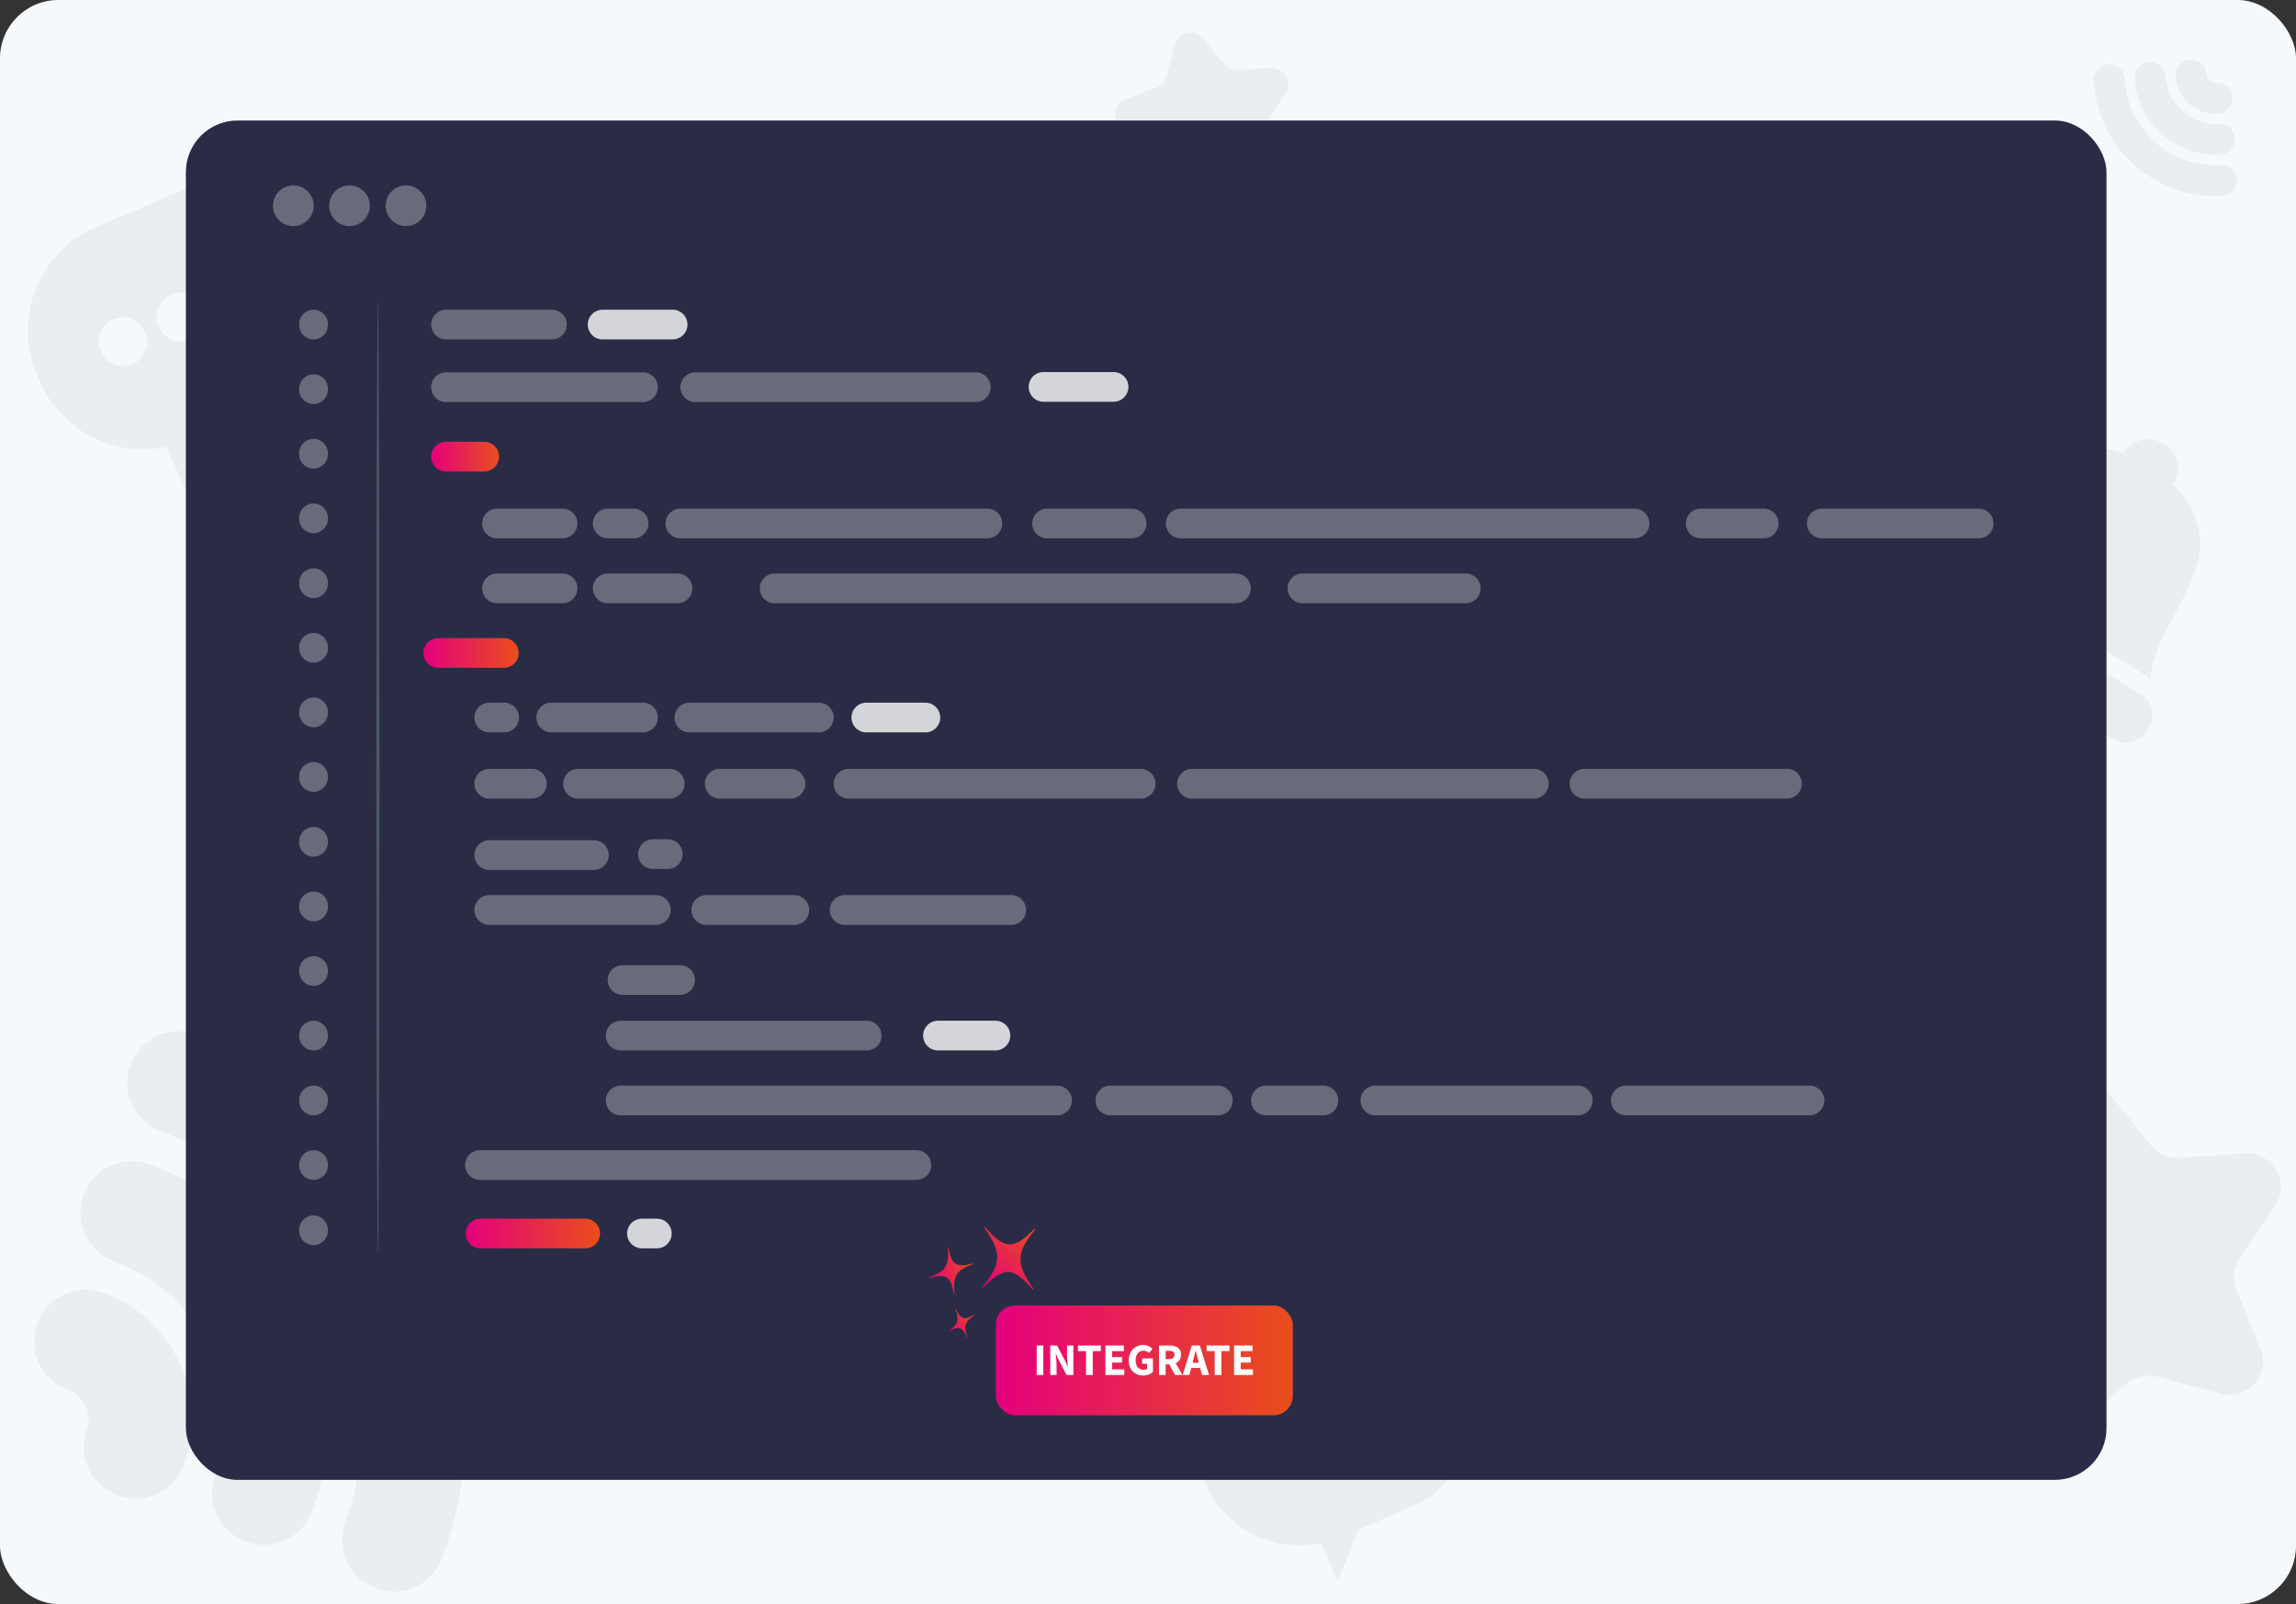 <svg fill="none" height="440" viewBox="0 0 630 440" width="630" xmlns="http://www.w3.org/2000/svg" xmlns:xlink="http://www.w3.org/1999/xlink"><rect x="0" y="0" width="630" height="440" fill="#333333" stroke="none"/><linearGradient id="a"><stop offset="0" stop-color="#e5007d"/><stop offset="1" stop-color="#e94e1b"/></linearGradient><linearGradient id="b" gradientUnits="userSpaceOnUse" x1="260.262" x2="267.382" xlink:href="#a" y1="365.2" y2="360.701"/><linearGradient id="c" gradientUnits="userSpaceOnUse" x1="269.682" x2="283.988" xlink:href="#a" y1="353.14" y2="337.166"/><linearGradient id="d" gradientUnits="userSpaceOnUse" x1="254.92" x2="267.056" xlink:href="#a" y1="350.49" y2="346.657"/><linearGradient id="e" gradientUnits="userSpaceOnUse" x1="118.314" x2="136.914" xlink:href="#a" y1="125.247" y2="125.247"/><linearGradient id="f" gradientUnits="userSpaceOnUse" x1="116.188" x2="142.317" xlink:href="#a" y1="179.098" y2="179.098"/><linearGradient id="g" gradientUnits="userSpaceOnUse" x1="127.791" x2="164.637" xlink:href="#a" y1="338.349" y2="338.349"/><linearGradient id="h" gradientUnits="userSpaceOnUse" x1="273.235" x2="354.721" xlink:href="#a" y1="373.122" y2="373.122"/><clipPath id="i"><rect height="440" rx="16" width="630"/></clipPath><clipPath id="j"><rect height="372.886" rx="14.171" width="527" x="51" y="33.057"/></clipPath><g clip-path="url(#i)"><rect fill="#f6f9fc" height="440" rx="16" width="630"/><path d="m382.924 390.3c-3.07 1.311-6.63-.134-7.951-3.228s.097-6.664 3.167-7.975 6.629.134 7.951 3.228c1.321 3.093-.097 6.664-3.167 7.975zm-14.481 6.185c-3.07 1.311-6.63-.135-7.951-3.228-1.322-3.094.096-6.665 3.166-7.976s6.63.134 7.951 3.228-.097 6.665-3.166 7.976zm-14.482 6.184c-3.07 1.311-6.63-.134-7.951-3.228s.096-6.665 3.166-7.976 6.63.134 7.951 3.228c1.322 3.094-.096 6.665-3.166 7.976zm10.665-42.688-19.913 8.504c-14.142 6.039-20.733 22.641-14.647 36.893l.63 1.474c5.39 12.622 18.985 19.316 31.848 16.492l4.484 10.501 5.674-14.293 14.685-6.271c14.142-6.039 20.734-22.641 14.648-36.894l-.63-1.474c-6.086-14.252-22.637-20.971-36.779-14.932z" fill="#ebeef1"/><path d="m579.151 300.482 11.039 13.666c1.917 2.373 4.897 3.665 7.968 3.454l17.679-1.215c7.734-.531 12.728 7.908 8.452 14.28l-9.776 14.57c-1.697 2.531-2.023 5.723-.871 8.536l6.636 16.197c2.902 7.084-3.697 14.373-11.168 12.335l-17.08-4.661c-2.967-.81-6.148-.129-8.507 1.821l-13.579 11.225c-5.939 4.91-15.013.976-15.354-6.657l-.78-17.45c-.136-3.031-1.776-5.802-4.386-7.411l-15.028-9.259c-6.573-4.05-5.581-13.771 1.679-16.449l16.598-6.124c2.883-1.064 5.05-3.457 5.796-6.401l4.291-16.948c1.877-7.412 11.563-9.486 16.391-3.509z" fill="#ebeef1"/><path d="m330.355 10.725 5.47 6.772c.95 1.176 2.426 1.816 3.948 1.712l8.761-.602c3.832-.263 6.306 3.918 4.188 7.076l-4.845 7.22c-.841 1.254-1.002 2.836-.431 4.23l3.288 8.026c1.438 3.51-1.832 7.122-5.534 6.112l-8.464-2.31c-1.47-.401-3.046-.064-4.215.902l-6.728 5.562c-2.943 2.433-7.439.484-7.608-3.298l-.387-8.647c-.067-1.502-.88-2.875-2.173-3.672l-7.447-4.588c-3.257-2.007-2.765-6.823.832-8.151l8.225-3.034c1.428-.527 2.502-1.713 2.872-3.172l2.126-8.398c.93-3.673 5.73-4.701 8.122-1.739z" fill="#ebeef1"/><path d="m32.344 410.239c-7.375-2.657-11.199-10.793-8.541-18.169 1.57-4.357-.697-9.178-5.054-10.748-7.376-2.658-11.199-10.793-8.542-18.169 2.658-7.375 10.792-11.202 18.168-8.544 19.083 6.877 29.014 28 22.137 47.086-2.658 7.375-10.792 11.202-18.167 8.544z" fill="#ebeef1"/><path d="m67.572 422.934c-7.375-2.658-11.199-10.794-8.541-18.169 8.569-23.781-3.806-50.099-27.587-58.668-7.376-2.658-11.199-10.794-8.542-18.169 2.658-7.375 10.792-11.202 18.168-8.544 38.509 13.876 58.546 56.496 44.669 95.005-2.658 7.376-10.792 11.202-18.167 8.545z" fill="#ebeef1"/><path d="m103.239 435.785c-7.375-2.658-11.199-10.793-8.541-18.169 15.656-43.447-6.954-91.531-50.401-107.187-7.376-2.658-11.199-10.793-8.542-18.169 2.658-7.375 10.792-11.202 18.168-8.544 58.175 20.963 88.446 85.35 67.483 143.524-2.658 7.376-10.792 11.203-18.167 8.545z" fill="#ebeef1"/><path d="m600.976 16.381c2.341-.131 4.345 1.662 4.476 4.003.077 1.383 1.265 2.445 2.648 2.368 2.342-.131 4.346 1.662 4.477 4.003.13 2.341-1.662 4.346-4.003 4.477-6.058.338-11.262-4.316-11.601-10.375-.131-2.341 1.661-4.346 4.003-4.477z" fill="#ebeef1"/><path d="m589.791 17.006c2.341-.131 4.346 1.662 4.476 4.003.422 7.549 6.907 13.348 14.456 12.926 2.341-.131 4.346 1.662 4.476 4.003.131 2.341-1.661 4.346-4.002 4.477-12.225.683-22.725-8.708-23.408-20.933-.131-2.341 1.661-4.346 4.002-4.477z" fill="#ebeef1"/><path d="m578.469 17.638c2.341-.131 4.345 1.662 4.476 4.003.77 13.792 12.618 24.387 26.411 23.616 2.341-.131 4.345 1.662 4.476 4.003.131 2.341-1.661 4.346-4.003 4.477-18.468 1.032-34.331-13.155-35.363-31.623-.131-2.341 1.661-4.346 4.003-4.477z" fill="#ebeef1"/><path d="m68.129 86.309c-3.368 1.438-7.273-.147-8.723-3.542-1.449-3.394.106-7.311 3.474-8.75 3.368-1.438 7.273.147 8.723 3.541s-.106 7.312-3.474 8.75zm-15.887 6.785c-3.368 1.438-7.273-.147-8.723-3.542-1.449-3.394.106-7.311 3.474-8.75 3.368-1.438 7.273.147 8.723 3.541s-.106 7.312-3.474 8.75zm-15.888 6.785c-3.368 1.438-7.273-.147-8.723-3.542-1.449-3.394.106-7.311 3.474-8.75 3.368-1.438 7.274.147 8.723 3.541s-.106 7.312-3.474 8.75zm11.7-46.831-21.846 9.329c-15.515 6.625-22.746 24.839-16.069 40.474l.691 1.617c5.913 13.847 20.828 21.191 34.939 18.093l4.919 11.519 6.225-15.679 16.111-6.88c15.515-6.626 22.746-24.839 16.069-40.475l-.691-1.617c-6.677-15.636-24.834-23.007-40.349-16.382z" fill="#ebeef1"/><path d="m602.639 155.467c4.37-13.287-6.381-22.692-6.381-22.692 5.767-9.054-7.764-17.599-13.598-8.44 0 0-13.245-5.49-23.481 4.156-10.237 9.646-12.29 18.127-22.479 24.485l53.326 33.099c1.39-11.819 8.243-17.322 12.613-30.608zm-15.174 35.067-52.659-32.685c-3.203-1.988-7.534-.877-9.674 2.483-2.14 3.359-1.278 7.694 1.925 9.682l32.249 20.017c-2.454 4.464-1.248 9.957 2.913 12.539 4.162 2.583 9.698 1.276 12.711-2.842l4.786 2.971c3.203 1.988 7.534.877 9.674-2.483 2.139-3.359 1.277-7.694-1.925-9.682z" fill="#eaeef1"/><g clip-path="url(#j)"><path d="m567.105 405.942h-507.956c-4.517 0-8.149-3.747-8.149-8.408v-355.612c0-4.935 3.809-8.865 8.591-8.865h509.816c4.783 0 8.592 3.93 8.592 8.865v352.688c.088 6.306-4.872 11.332-10.894 11.332z" fill="#2a2c46"/><path d="m267.369 360.693c-.006-.015-.014-.029-.021-.044-2.814 1.582-3.718 1.284-5.111-1.684-.014.009-.028.015-.042.023-.014.009-.026.02-.04.029 1.113 3.145.775 4.228-1.912 6.121.006.016.011.032.017.047.006.016.014.029.021.045 2.814-1.583 3.718-1.285 5.111 1.683.014-.008.028-.014.042-.023s.026-.02.04-.028c-1.113-3.145-.775-4.229 1.912-6.122-.006-.015-.011-.032-.017-.047z" fill="url(#b)"/><path d="m283.952 337.154c-.026-.033-.055-.061-.082-.094-5.79 5.834-8.213 5.734-13.69-.567-.028.031-.059.056-.087.087s-.051.066-.078.097c4.915 6.929 4.84 9.818-.422 16.325.026.034.047.07.073.103.027.034.056.061.082.094 5.791-5.834 8.214-5.734 13.691.567.028-.031.059-.056.086-.087.028-.031.051-.066.079-.097-4.915-6.929-4.84-9.818.422-16.325-.026-.033-.047-.07-.074-.103z" fill="url(#c)"/><path d="m267.04 346.641c-.003-.025-.009-.048-.013-.073-4.721 1.229-5.928.445-6.82-4.429-.024.007-.047.011-.071.019-.023.007-.046.018-.069.025.415 5.024-.496 6.477-5.151 8.21.003.025.003.05.006.075.004.024.01.047.014.072 4.721-1.228 5.928-.445 6.82 4.429.024-.007.047-.011.07-.019.024-.007.047-.018.07-.025-.415-5.025.496-6.477 5.15-8.209-.002-.025-.002-.051-.006-.075z" fill="url(#d)"/></g><path d="m151.44 84.96h-29.052c-2.25 0-4.074 1.824-4.074 4.074 0 2.25 1.824 4.074 4.074 4.074h29.052c2.25 0 4.074-1.824 4.074-4.074 0-2.25-1.824-4.074-4.074-4.074z" fill="#fff" opacity=".3"/><path d="m132.84 121.186h-10.452c-2.25 0-4.074 1.824-4.074 4.074s1.824 4.074 4.074 4.074h10.452c2.25 0 4.074-1.824 4.074-4.074s-1.824-4.074-4.074-4.074z" fill="url(#e)"/><path d="m154.363 139.52h-17.98c-2.25 0-4.074 1.824-4.074 4.074s1.824 4.074 4.074 4.074h17.98c2.25 0 4.074-1.824 4.074-4.074s-1.824-4.074-4.074-4.074z" fill="#fff" opacity=".3"/><path d="m173.848 139.52h-7.085c-2.25 0-4.075 1.824-4.075 4.074s1.825 4.074 4.075 4.074h7.085c2.251 0 4.075-1.824 4.075-4.074s-1.824-4.074-4.075-4.074z" fill="#fff" opacity=".3"/><path d="m310.514 139.52h-23.205c-2.251 0-4.075 1.824-4.075 4.074s1.824 4.074 4.075 4.074h23.205c2.25 0 4.075-1.824 4.075-4.074s-1.825-4.074-4.075-4.074z" fill="#fff" opacity=".3"/><path d="m402.186 157.323h-44.817c-2.251 0-4.075 1.824-4.075 4.075 0 2.25 1.824 4.074 4.075 4.074h44.817c2.25 0 4.074-1.824 4.074-4.074 0-2.251-1.824-4.075-4.074-4.075z" fill="#fff" opacity=".3"/><path d="m483.937 139.52h-17.271c-2.251 0-4.075 1.824-4.075 4.074s1.824 4.074 4.075 4.074h17.271c2.25 0 4.074-1.824 4.074-4.074s-1.824-4.074-4.074-4.074z" fill="#fff" opacity=".3"/><path d="m542.926 139.52h-43.046c-2.25 0-4.074 1.824-4.074 4.074s1.824 4.074 4.074 4.074h43.046c2.25 0 4.074-1.824 4.074-4.074s-1.824-4.074-4.074-4.074z" fill="#fff" opacity=".3"/><path d="m154.363 157.323h-17.98c-2.25 0-4.074 1.824-4.074 4.075 0 2.25 1.824 4.074 4.074 4.074h17.98c2.25 0 4.074-1.824 4.074-4.074 0-2.251-1.824-4.075-4.074-4.075z" fill="#fff" opacity=".3"/><path d="m138.243 175.037h-17.98c-2.25 0-4.075 1.824-4.075 4.074 0 2.251 1.825 4.075 4.075 4.075h17.98c2.25 0 4.074-1.824 4.074-4.075 0-2.25-1.824-4.074-4.074-4.074z" fill="url(#f)"/><g fill="#fff"><path d="m138.331 192.751h-4.074c-2.25 0-4.075 1.824-4.075 4.074s1.825 4.075 4.075 4.075h4.074c2.25 0 4.074-1.825 4.074-4.075s-1.824-4.074-4.074-4.074z" opacity=".3"/><path d="m183.237 230.217h-4.074c-2.25 0-4.075 1.824-4.075 4.074s1.824 4.074 4.075 4.074h4.074c2.25 0 4.074-1.824 4.074-4.074s-1.824-4.074-4.074-4.074z" opacity=".3"/><path d="m363.125 297.797h-15.765c-2.25 0-4.075 1.824-4.075 4.074s1.825 4.074 4.075 4.074h15.765c2.251 0 4.075-1.824 4.075-4.074s-1.824-4.074-4.075-4.074z" opacity=".3"/><path d="m496.514 297.797h-50.397c-2.25 0-4.074 1.824-4.074 4.074s1.824 4.074 4.074 4.074h50.397c2.25 0 4.074-1.824 4.074-4.074s-1.824-4.074-4.074-4.074z" opacity=".3"/><path d="m273.137 279.994h-15.766c-2.25 0-4.074 1.824-4.074 4.074 0 2.251 1.824 4.075 4.074 4.075h15.766c2.25 0 4.074-1.824 4.074-4.075 0-2.25-1.824-4.074-4.074-4.074z" opacity=".8"/><path d="m186.603 264.76h-15.766c-2.25 0-4.074 1.824-4.074 4.074s1.824 4.074 4.074 4.074h15.766c2.25 0 4.074-1.824 4.074-4.074s-1.824-4.074-4.074-4.074z" opacity=".3"/><path d="m334.163 297.797h-29.494c-2.251 0-4.075 1.824-4.075 4.074s1.824 4.074 4.075 4.074h29.494c2.25 0 4.074-1.824 4.074-4.074s-1.824-4.074-4.074-4.074z" opacity=".3"/><path d="m145.948 210.908h-11.691c-2.25 0-4.075 1.824-4.075 4.074 0 2.251 1.825 4.075 4.075 4.075h11.691c2.25 0 4.074-1.824 4.074-4.075 0-2.25-1.824-4.074-4.074-4.074z" opacity=".3"/><path d="m162.954 230.482h-28.697c-2.25 0-4.075 1.825-4.075 4.075s1.825 4.074 4.075 4.074h28.697c2.25 0 4.074-1.824 4.074-4.074s-1.824-4.075-4.074-4.075z" opacity=".3"/><path d="m179.96 245.54h-45.703c-2.25 0-4.075 1.824-4.075 4.074s1.825 4.075 4.075 4.075h45.703c2.25 0 4.074-1.825 4.074-4.075s-1.824-4.074-4.074-4.074z" opacity=".3"/><path d="m277.477 245.54h-45.703c-2.25 0-4.074 1.824-4.074 4.074s1.824 4.075 4.074 4.075h45.703c2.25 0 4.074-1.825 4.074-4.075s-1.824-4.074-4.074-4.074z" opacity=".3"/><path d="m237.797 279.994h-67.491c-2.251 0-4.075 1.824-4.075 4.074 0 2.251 1.824 4.075 4.075 4.075h67.491c2.25 0 4.074-1.824 4.074-4.075 0-2.25-1.824-4.074-4.074-4.074z" opacity=".3"/><path d="m290.054 297.797h-119.748c-2.251 0-4.075 1.824-4.075 4.074s1.824 4.074 4.075 4.074h119.748c2.25 0 4.074-1.824 4.074-4.074s-1.824-4.074-4.074-4.074z" opacity=".3"/><path d="m251.437 315.512h-119.749c-2.25 0-4.074 1.824-4.074 4.074s1.824 4.074 4.074 4.074h119.749c2.25 0 4.074-1.824 4.074-4.074s-1.824-4.074-4.074-4.074z" opacity=".3"/><path d="m217.957 245.54h-24.18c-2.25 0-4.074 1.824-4.074 4.074s1.824 4.075 4.074 4.075h24.18c2.25 0 4.074-1.825 4.074-4.075s-1.824-4.074-4.074-4.074z" opacity=".3"/><path d="m176.417 192.751h-25.154c-2.25 0-4.075 1.824-4.075 4.074s1.825 4.075 4.075 4.075h25.154c2.25 0 4.074-1.825 4.074-4.075s-1.824-4.074-4.074-4.074z" opacity=".3"/><path d="m183.768 210.908h-25.154c-2.25 0-4.074 1.824-4.074 4.074 0 2.251 1.824 4.075 4.074 4.075h25.154c2.25 0 4.075-1.824 4.075-4.075 0-2.25-1.825-4.074-4.075-4.074z" opacity=".3"/><path d="m312.994 210.908h-80.157c-2.25 0-4.074 1.824-4.074 4.074 0 2.251 1.824 4.075 4.074 4.075h80.157c2.25 0 4.075-1.824 4.075-4.075 0-2.25-1.825-4.074-4.075-4.074z" opacity=".3"/><path d="m420.871 210.908h-93.797c-2.25 0-4.074 1.824-4.074 4.074 0 2.251 1.824 4.075 4.074 4.075h93.797c2.25 0 4.075-1.824 4.075-4.075 0-2.25-1.825-4.074-4.075-4.074z" opacity=".3"/><path d="m216.894 210.908h-19.397c-2.25 0-4.074 1.824-4.074 4.074 0 2.251 1.824 4.075 4.074 4.075h19.397c2.25 0 4.075-1.824 4.075-4.075 0-2.25-1.825-4.074-4.075-4.074z" opacity=".3"/><path d="m224.688 192.751h-35.517c-2.25 0-4.074 1.824-4.074 4.074s1.824 4.075 4.074 4.075h35.517c2.25 0 4.075-1.825 4.075-4.075s-1.825-4.074-4.075-4.074z" opacity=".3"/><path d="m253.917 192.751h-16.208c-2.251 0-4.075 1.824-4.075 4.074s1.824 4.075 4.075 4.075h16.208c2.25 0 4.074-1.825 4.074-4.075s-1.824-4.074-4.074-4.074z" opacity=".8"/><path d="m185.894 157.323h-19.131c-2.25 0-4.075 1.824-4.075 4.075 0 2.25 1.825 4.074 4.075 4.074h19.131c2.25 0 4.074-1.824 4.074-4.074 0-2.251-1.824-4.075-4.074-4.075z" opacity=".3"/><path d="m339.123 157.323h-126.569c-2.25 0-4.074 1.824-4.074 4.075 0 2.25 1.824 4.074 4.074 4.074h126.569c2.25 0 4.074-1.824 4.074-4.074 0-2.251-1.824-4.075-4.074-4.075z" opacity=".3"/><path d="m490.314 210.908h-55.534c-2.25 0-4.074 1.824-4.074 4.074 0 2.251 1.824 4.075 4.074 4.075h55.534c2.25 0 4.075-1.824 4.075-4.075 0-2.25-1.825-4.074-4.075-4.074z" opacity=".3"/><path d="m432.92 297.797h-55.535c-2.25 0-4.074 1.824-4.074 4.074s1.824 4.074 4.074 4.074h55.535c2.25 0 4.074-1.824 4.074-4.074s-1.824-4.074-4.074-4.074z" opacity=".3"/><path d="m448.508 139.52h-124.531c-2.25 0-4.074 1.824-4.074 4.074s1.824 4.074 4.074 4.074h124.531c2.251 0 4.075-1.824 4.075-4.074s-1.824-4.074-4.075-4.074z" opacity=".3"/><path d="m270.923 139.52h-84.232c-2.25 0-4.074 1.824-4.074 4.074s1.824 4.074 4.074 4.074h84.232c2.25 0 4.074-1.824 4.074-4.074s-1.824-4.074-4.074-4.074z" opacity=".3"/><path d="m176.417 102.143h-54.029c-2.25 0-4.074 1.824-4.074 4.074s1.824 4.074 4.074 4.074h54.029c2.25 0 4.074-1.824 4.074-4.074s-1.824-4.074-4.074-4.074z" opacity=".3"/><path d="m267.734 102.143h-76.968c-2.25 0-4.075 1.824-4.075 4.074s1.825 4.074 4.075 4.074h76.968c2.25 0 4.075-1.824 4.075-4.074s-1.825-4.074-4.075-4.074z" opacity=".3"/><path d="m184.566 84.96h-19.22c-2.251 0-4.075 1.824-4.075 4.074 0 2.25 1.824 4.074 4.075 4.074h19.22c2.25 0 4.074-1.824 4.074-4.074 0-2.25-1.824-4.074-4.074-4.074z" opacity=".8"/><path d="m89.972 89.167v-.266c0-2.177-1.765-3.941-3.942-3.941-2.177 0-3.941 1.765-3.941 3.941v.266c0 2.177 1.765 3.941 3.941 3.941 2.177 0 3.942-1.765 3.942-3.941z" opacity=".3"/><path d="m89.971 106.881v-.266c0-2.177-1.765-3.941-3.941-3.941s-3.941 1.764-3.941 3.941v.266c0 2.177 1.765 3.941 3.941 3.941s3.941-1.764 3.941-3.941z" opacity=".3"/><path d="m89.971 124.596v-.266c0-2.177-1.765-3.941-3.941-3.941s-3.941 1.764-3.941 3.941v.266c0 2.177 1.765 3.941 3.941 3.941s3.941-1.764 3.941-3.941z" opacity=".3"/><path d="m89.971 142.31v-.266c0-2.177-1.765-3.941-3.941-3.941s-3.941 1.764-3.941 3.941v.266c0 2.176 1.765 3.941 3.941 3.941s3.941-1.765 3.941-3.941z" opacity=".3"/><path d="m89.971 160.112v-.265c0-2.177-1.765-3.942-3.941-3.942s-3.941 1.765-3.941 3.942v.265c0 2.177 1.765 3.942 3.941 3.942s3.941-1.765 3.941-3.942z" opacity=".3"/><path d="m89.971 177.827v-.265c0-2.177-1.765-3.942-3.941-3.942s-3.941 1.765-3.941 3.942v.265c0 2.177 1.765 3.942 3.941 3.942s3.941-1.765 3.941-3.942z" opacity=".3"/><path d="m89.971 195.541v-.266c0-2.176-1.765-3.941-3.941-3.941s-3.941 1.765-3.941 3.941v.266c0 2.177 1.765 3.942 3.941 3.942s3.941-1.765 3.941-3.942z" opacity=".3"/><path d="m89.971 213.256v-.266c0-2.177-1.765-3.941-3.941-3.941s-3.941 1.764-3.941 3.941v.266c0 2.177 1.765 3.941 3.941 3.941s3.941-1.764 3.941-3.941z" opacity=".3"/><path d="m89.971 231.059v-.266c0-2.177-1.765-3.941-3.941-3.941s-3.941 1.764-3.941 3.941v.266c0 2.177 1.765 3.941 3.941 3.941s3.941-1.764 3.941-3.941z" opacity=".3"/><path d="m180.225 334.288h-4.074c-2.25 0-4.074 1.824-4.074 4.074 0 2.251 1.824 4.075 4.074 4.075h4.074c2.25 0 4.075-1.824 4.075-4.075 0-2.25-1.825-4.074-4.075-4.074z" opacity=".8"/></g><path d="m160.562 334.288h-28.697c-2.25 0-4.074 1.824-4.074 4.074 0 2.251 1.824 4.075 4.074 4.075h28.697c2.25 0 4.075-1.824 4.075-4.075 0-2.25-1.825-4.074-4.075-4.074z" fill="url(#g)"/><path d="m89.971 337.609v-.265c0-2.177-1.765-3.942-3.941-3.942s-3.941 1.765-3.941 3.942v.265c0 2.177 1.765 3.942 3.941 3.942s3.941-1.765 3.941-3.942z" fill="#fff" opacity=".3"/><path d="m89.971 248.773v-.266c0-2.177-1.765-3.942-3.941-3.942s-3.941 1.765-3.941 3.942v.266c0 2.176 1.765 3.941 3.941 3.941s3.941-1.765 3.941-3.941z" fill="#fff" opacity=".3"/><path d="m89.971 266.487v-.265c0-2.177-1.765-3.942-3.941-3.942s-3.941 1.765-3.941 3.942v.265c0 2.177 1.765 3.942 3.941 3.942s3.941-1.765 3.941-3.942z" fill="#fff" opacity=".3"/><path d="m89.971 284.201v-.265c0-2.177-1.765-3.942-3.941-3.942s-3.941 1.765-3.941 3.942v.265c0 2.177 1.765 3.942 3.941 3.942s3.941-1.765 3.941-3.942z" fill="#fff" opacity=".3"/><path d="m89.971 302.004v-.266c0-2.176-1.765-3.941-3.941-3.941s-3.941 1.765-3.941 3.941v.266c0 2.177 1.765 3.941 3.941 3.941s3.941-1.764 3.941-3.941z" fill="#fff" opacity=".3"/><path d="m89.971 319.719v-.266c0-2.177-1.765-3.941-3.941-3.941s-3.941 1.764-3.941 3.941v.266c0 2.177 1.765 3.941 3.941 3.941s3.941-1.764 3.941-3.941z" fill="#fff" opacity=".3"/><path d="m305.554 102.055h-19.22c-2.25 0-4.074 1.824-4.074 4.074s1.824 4.074 4.074 4.074h19.22c2.25 0 4.074-1.824 4.074-4.074s-1.824-4.074-4.074-4.074z" fill="#fff" opacity=".8"/><path d="m80.494 62.019c3.082 0 5.58-2.498 5.58-5.58 0-3.082-2.498-5.58-5.58-5.58-3.082 0-5.58 2.498-5.58 5.58 0 3.082 2.498 5.58 5.58 5.58z" fill="#fff" opacity=".3"/><path d="m95.906 62.019c3.082 0 5.58-2.498 5.58-5.58 0-3.082-2.499-5.58-5.58-5.58-3.082 0-5.58 2.498-5.58 5.58 0 3.082 2.498 5.58 5.58 5.58z" fill="#fff" opacity=".3"/><path d="m111.406 62.019c3.081 0 5.58-2.498 5.58-5.58 0-3.082-2.499-5.58-5.58-5.58-3.082 0-5.58 2.498-5.58 5.58 0 3.082 2.498 5.58 5.58 5.58z" fill="#fff" opacity=".3"/><path d="m103.7 82.656c.221 0 .443 58.526.443 130.643 0 72.192-.222 130.643-.443 130.643s-.443-58.526-.443-130.643.222-130.643.443-130.643z" fill="#455a64"/><rect fill="url(#h)" height="30.114" rx="5.314" width="81.486" x="273.235" y="358.113"/><path d="m284.454 377.171v-8.085h1.823v8.085zm3.729 0v-8.085h1.873l2.108 4.018.793 1.785h.05c-.033-.43-.078-.909-.136-1.438s-.087-1.033-.087-1.513v-2.852h1.736v8.085h-1.873l-2.108-4.03-.793-1.761h-.05c.042.446.087.926.137 1.438.058.513.086 1.009.086 1.488v2.865zm9.822 0v-6.547h-2.22v-1.538h6.275v1.538h-2.22v6.547zm5.315 0v-8.085h5.059v1.538h-3.236v1.624h2.753v1.525h-2.753v1.86h3.36v1.538zm10.365.149c-.736 0-1.406-.157-2.009-.472-.595-.314-1.071-.777-1.426-1.388-.347-.62-.521-1.381-.521-2.282 0-.893.178-1.653.533-2.282.364-.636.844-1.12 1.439-1.45.595-.339 1.252-.509 1.971-.509.587 0 1.092.108 1.513.323.422.215.765.458 1.029.731l-.954 1.166c-.207-.182-.426-.335-.658-.459-.231-.124-.52-.186-.868-.186-.628 0-1.14.232-1.537.694-.397.463-.595 1.1-.595 1.91 0 .827.19 1.472.57 1.934.38.463.946.695 1.699.695.165 0 .326-.021.483-.062s.286-.103.385-.186v-1.389h-1.339v-1.488h2.951v3.72c-.281.273-.657.504-1.129.694-.463.191-.975.286-1.537.286zm4.336-.149v-8.085h2.914c.57 0 1.091.079 1.562.236.472.148.848.405 1.129.768.281.364.421.868.421 1.513 0 .595-.132 1.087-.396 1.476-.257.38-.604.665-1.042.855l1.835 3.237h-2.046l-1.55-2.914h-1.004v2.914zm1.823-4.365h.942c.48 0 .843-.099 1.091-.298.257-.206.385-.508.385-.905s-.128-.673-.385-.831c-.248-.157-.611-.235-1.091-.235h-.942zm7.582.273-.198.744h1.723l-.186-.744c-.107-.405-.219-.835-.335-1.29-.107-.454-.215-.893-.322-1.314h-.05c-.099.43-.202.872-.31 1.327-.099.446-.206.872-.322 1.277zm-2.926 4.092 2.529-8.085h2.195l2.53 8.085h-1.935l-.496-1.922h-2.467l-.496 1.922zm8.804 0v-6.547h-2.22v-1.538h6.274v1.538h-2.219v6.547zm5.315 0v-8.085h5.059v1.538h-3.236v1.624h2.753v1.525h-2.753v1.86h3.36v1.538z" fill="#fff"/></g></svg>